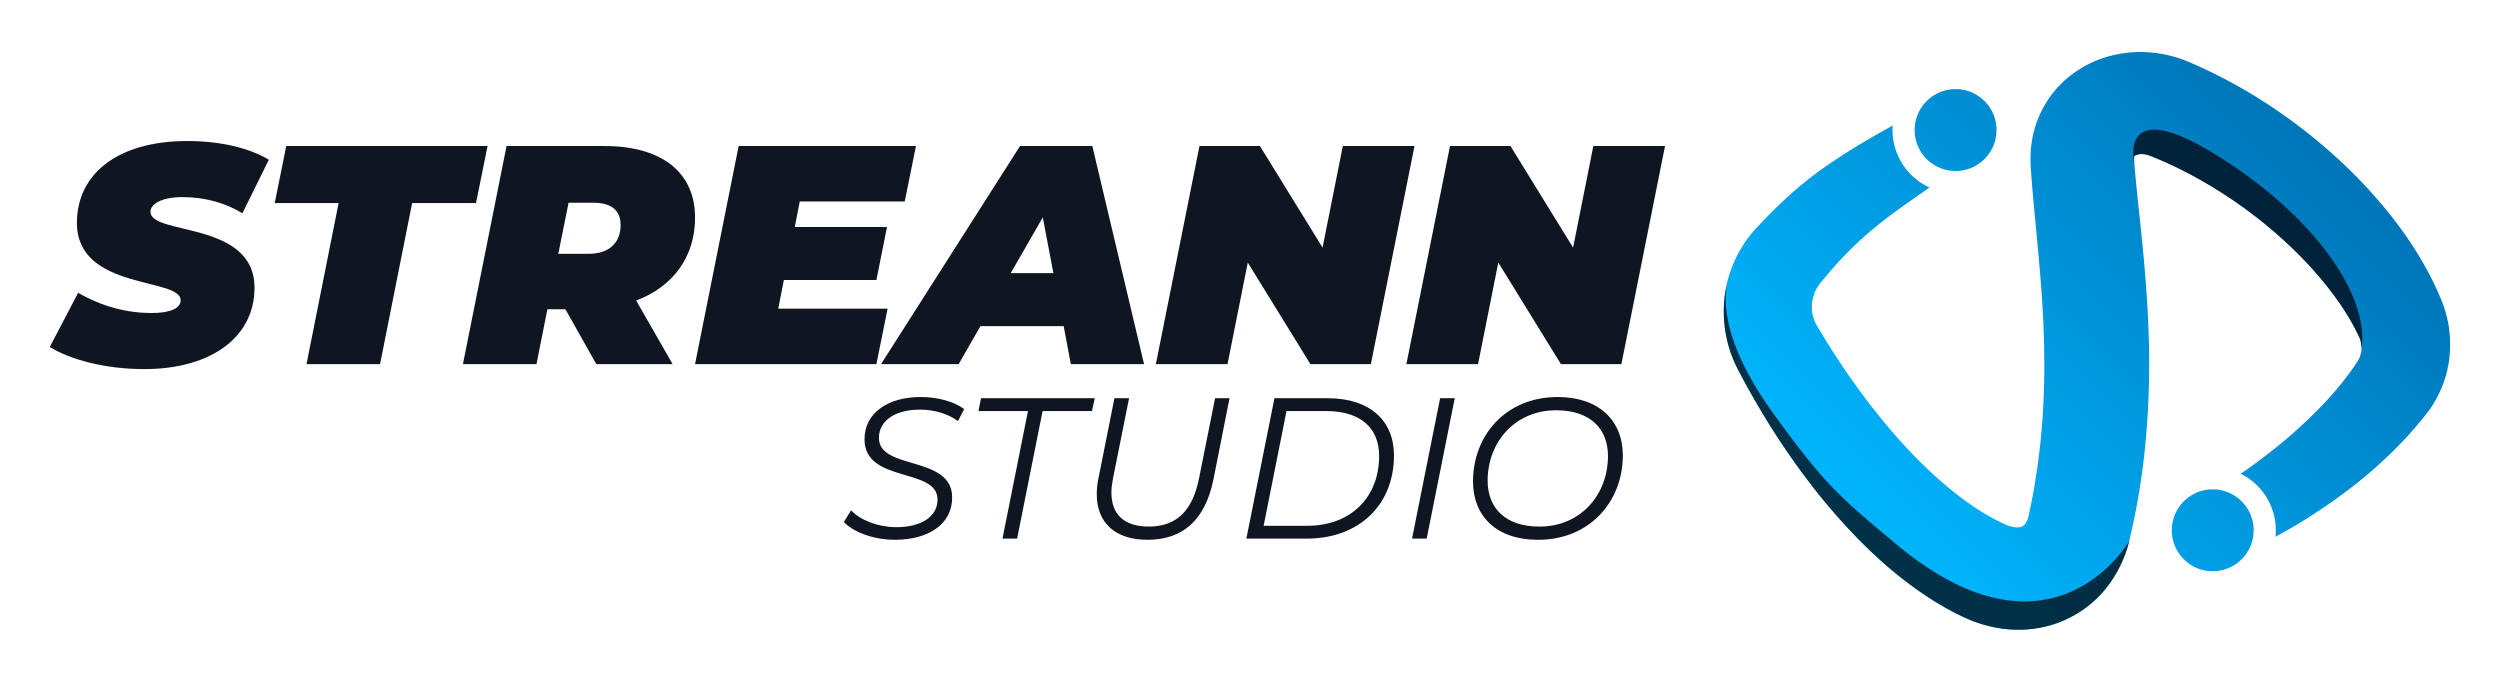<svg xmlns="http://www.w3.org/2000/svg" xml:space="preserve" id="Capa_1" x="0" y="0" style="enable-background:new 0 0 1100 300" version="1.1" viewBox="0 0 1100 300"><style>.st0{fill:#0f1621}.st4{fill:#01060f}</style><path d="m21.9 152.68 12.48-23.86c10.69 6.17 21.66 8.91 32.36 8.91 8.36 0 12.75-2.19 12.75-5.62 0-10.15-45.65-4.25-45.65-34 0-21.8 18.23-36.06 48.53-36.06 14.26 0 27.01 2.88 35.92 8.23l-11.65 23.58c-7.68-4.8-17-7.13-26.32-7.13-9.46 0-14.12 3.15-14.12 6.44 0 10.56 45.79 3.84 45.79 33.45 0 21.39-18.65 35.78-48.53 35.78-17.15.01-32.37-4.1-41.56-9.72zm127.09-63.34h-28.11l5.07-25.09h88.57l-5.07 25.09h-28.11l-14.12 70.88h-32.36l14.13-70.88zm130.93 42.91 16.04 27.97h-33.59l-13.57-24.13h-7.95l-4.8 24.13h-32.36l19.19-95.97h43.05c25.36 0 39.9 11.65 39.9 31.53 0 17.14-9.6 30.3-25.91 36.47zM261 89.2h-10.83l-4.52 22.48h13.3c8.91 0 14.12-4.66 14.12-12.75-.01-6.85-4.67-9.73-12.07-9.73zm90.89-.55-2.19 11.24h40.58l-4.66 23.31H344.9l-2.47 12.61h48.12l-4.94 24.4h-79.79l19.19-95.97h78.01l-4.94 24.4h-46.19zm116.12 54.84H431.4l-9.6 16.73h-34.14l61.15-95.97h31.81l22.76 95.97h-32.22l-3.15-16.73zm-4.52-23.3-4.66-24.54-14.12 24.54h18.78zm158.89-55.94-19.2 95.97h-26.6l-27.56-44.7-8.91 44.7h-31.53l19.19-95.97h26.6l27.56 44.69 8.91-44.69h31.54zm110.23 0-19.2 95.97h-26.6l-27.56-44.7-8.91 44.7h-31.53L638 64.25h26.6l27.56 44.69 8.91-44.69h31.54z" class="st0"/><g><path d="m371.3 229.67 3.18-5.12c4.15 4.41 12 7.41 19.85 7.41 10.77 0 18.18-4.41 18.18-12.18 0-14.21-32.12-7.06-32.12-26.47 0-11.65 10.32-18.62 24.71-18.62 7.32 0 14.38 1.85 19.15 5.29l-2.74 5.29c-4.5-3.26-10.41-5.03-16.77-5.03-10.77 0-18 4.76-18 12.44-.09 14.38 32.21 7.5 32.21 26.21 0 11.91-10.59 18.62-25.24 18.62-9.17.01-18.26-3.34-22.41-7.84zm81.01-48.8h-21.8l1.15-5.65h50.03l-1.24 5.65h-21.71l-11.21 56.12h-6.44l11.22-56.12zm30.27 36.62c0-2.12.18-4.41.71-6.88l7.06-35.39h6.44l-7.06 35.21c-.44 2.29-.71 4.32-.71 6.26 0 9.88 5.82 15 16.41 15 12 0 19.24-6.62 22.15-21.27l7.06-35.21h6.35l-7.06 35.65c-3.62 17.91-13.41 26.65-29.03 26.65-14.21.01-22.32-7.49-22.32-20.02zm78.18-42.27h23.47c18.62 0 29.12 9.97 29.12 25.15 0 21.62-15.18 36.62-38.39 36.62H548.4l12.36-61.77zm14.38 56.13c19.59 0 31.68-12.88 31.68-30.71 0-11.91-7.68-19.77-23.29-19.77h-17.47L556 231.34h19.14zm58.51-56.13h6.44l-12.35 61.77h-6.44l12.35-61.77zm14.47 36.62c0-20.3 14.47-37.15 37.24-37.15 18.27 0 28.68 10.41 28.68 25.68 0 20.3-14.56 37.15-37.33 37.15-18.27 0-28.59-10.41-28.59-25.68zm59.39-11.2c0-12-7.85-20.12-22.77-20.12-18.35 0-30.18 14.21-30.18 30.97 0 12.09 7.85 20.21 22.77 20.21 18.35 0 30.18-14.21 30.18-31.06z" class="st0"/></g><linearGradient id="SVGID_1_" x1="821.306" x2="1010.634" y1="240.858" y2="51.531" gradientUnits="userSpaceOnUse"><stop offset="0" style="stop-color:#00b7ff"/><stop offset="1" style="stop-color:#0075b8"/></linearGradient><path d="M1077.04 161.73a46.59 46.59 0 0 1-3.08 9.7c-1.38 3.12-3.02 6.13-5.02 8.88l-.37.52c-.12.18-.19.25-.29.38l-.55.7-1.1 1.4c-.72.94-1.47 1.86-2.24 2.75-3 3.65-6.16 7.07-9.39 10.37-3.23 3.31-6.58 6.44-9.98 9.46-3.41 3.01-6.87 5.9-10.44 8.62-7.12 5.49-14.47 10.5-22 15.13-3.74 2.29-7.53 4.45-11.38 6.53.04-.26.06-.52.08-.79.87-11.58-5.54-22.06-15.35-26.93 2.82-1.93 5.61-3.95 8.35-6.01 6.26-4.64 12.26-9.56 17.89-14.75 5.65-5.16 10.98-10.54 15.76-16.18 2.38-2.82 4.66-5.69 6.74-8.63.53-.72 1.05-1.46 1.53-2.2l.75-1.11.37-.56c.05-.07.15-.21.16-.24l.07-.13c.4-.64.68-1.35.93-2.05.25-.7.42-1.45.5-2.21.09-.76.14-1.52.06-2.28-.08-.77-.21-1.52-.41-2.25-.13-.36-.23-.72-.38-1.06-.05-.18-.14-.35-.22-.52l-.12-.25-.06-.13-.14-.28c-2.82-5.99-6.54-12.01-10.84-17.78-8.56-11.61-19.24-22.29-30.86-31.74-5.83-4.71-11.92-9.13-18.24-13.15-6.29-4.06-12.8-7.73-19.45-10.99-3.33-1.62-6.69-3.16-10.08-4.54l-1.28-.53-.63-.26c-.09-.04-.25-.11-.28-.11l-.13-.04-.53-.19c-.18-.04-.35-.1-.53-.16-.69-.17-1.36-.29-1.97-.33-1.23-.1-2.27.11-2.95.38-.68.27-.94.57-.97.64-.01.11.07-.05.02.27-.02.16-.04.45-.02.9l.01.18c0 .08-.01.04.02.36l.11 1.43c.01.02.01.03.01.03l.25 2.94c.68 7.88 1.59 16.07 2.46 24.39 1.77 16.67 3.25 33.95 3.69 51.48.43 17.53-.34 35.33-2.48 53.05-1.09 8.85-2.58 17.68-4.42 26.43l-1.46 6.59c-.09.38-.19.78-.28 1.16-.72 2.88-1.69 5.77-2.93 8.64-1.34 3.1-3.01 6.18-5.04 9.12v.01c-2.21 3.21-4.82 6.24-7.85 8.92-.67.6-1.37 1.18-2.07 1.74-5.38 4.28-11.73 7.41-18.27 9.06-7.4 1.9-14.92 1.98-21.78.77-3.43-.6-6.72-1.5-9.83-2.63-1.57-.56-3.07-1.2-4.55-1.85l-3.49-1.68c-4.56-2.3-8.86-4.83-12.94-7.51-16.33-10.75-29.53-23.65-41.36-37.25-2.96-3.4-5.79-6.88-8.56-10.39-2.73-3.53-5.43-7.08-7.99-10.7a333.651 333.651 0 0 1-14.56-22.15c-2.26-3.78-4.47-7.58-6.59-11.42a269.68 269.68 0 0 1-3.14-5.78l-.77-1.44-.47-.89-.54-1.08c-.71-1.44-1.36-2.92-1.94-4.42-4.69-12.01-4.98-25.57-.83-37.64.01-.06.03-.09.03-.09a53.893 53.893 0 0 1 9.26-16.61c.5-.62 1.02-1.2 1.54-1.8l.39-.44.3-.32.57-.6 2.29-2.42c1.52-1.61 3.15-3.19 4.71-4.79 3.25-3.16 6.57-6.33 10.12-9.32 1.73-1.52 3.56-2.96 5.35-4.41 1.85-1.39 3.67-2.83 5.54-4.13 10.5-7.49 20.94-13.55 31.29-19.26-.84 11.88 5.98 22.59 16.24 27.25-2.56 1.76-5.12 3.53-7.62 5.31-6.64 4.62-12.96 9.26-18.63 14.11-5.7 4.83-10.83 9.92-15.88 15.6-1.24 1.46-2.5 2.87-3.74 4.37l-1.86 2.24-.46.56-.21.26-.11.16c-.15.2-.3.4-.44.61-1.11 1.64-1.9 3.43-2.34 5.3a16.31 16.31 0 0 0 1.1 11.09c.21.42.43.83.66 1.23l1.22 2.04c1 1.69 2.02 3.36 3.06 5.03 2.06 3.34 4.19 6.62 6.36 9.88 8.7 13 18.23 25.35 28.58 36.53 5.18 5.57 10.57 10.84 16.16 15.64 5.55 4.82 11.32 9.18 17.15 12.77 2.91 1.8 5.84 3.41 8.73 4.77l2.15.98c.43.15.84.34 1.25.45.79.25 1.54.43 2.2.53 1.33.19 2.3.05 2.95-.16.65-.22 1.01-.48 1.42-.89.38-.42.88-1.04 1.33-2.18.23-.57.44-1.25.62-2.05l1.16-5.59c1.5-7.53 2.66-15.13 3.56-22.78 1.81-15.3 2.37-30.79 2.02-46.48-.31-15.72-1.66-31.58-3.24-47.98-.76-8.21-1.6-16.57-2.27-25.25l-.23-3.27-.12-1.65-.06-1.19-.04-1.39c-.08-3.7.22-7.57 1.06-11.48 1.62-7.83 5.64-15.64 11.3-21.63 5.65-6.02 12.68-10.21 19.87-12.56a51.824 51.824 0 0 1 21.66-2.25c3.52.37 6.94 1.08 10.24 2.06l2.45.8c.8.28 1.59.61 2.38.91l.59.24.44.19.79.35 1.6.7c4.25 1.87 8.4 3.9 12.49 6.01 16.36 8.52 31.45 18.91 45.24 30.85 6.9 5.98 13.47 12.35 19.63 19.18 6.16 6.83 11.98 14.07 17.21 21.91 2.63 3.91 5.1 7.99 7.4 12.22 2.31 4.25 4.46 8.64 6.34 13.29l.18.42.22.59.46 1.2c.3.8.57 1.61.81 2.42.51 1.62.91 3.27 1.27 4.94.66 3.33.99 6.73.99 10.11.05 3.44-.34 6.83-1.02 10.15zm-104.78 89.56c9.92.74 18.56-6.7 19.3-16.62.74-9.92-6.7-18.56-16.62-19.3-9.92-.74-18.56 6.7-19.3 16.62-.73 9.91 6.7 18.56 16.62 19.3zM859.12 75.18c9.92.74 18.56-6.7 19.3-16.62s-6.7-18.56-16.62-19.3c-9.92-.74-18.56 6.7-19.3 16.62s6.7 18.56 16.62 19.3z" style="fill:url(#SVGID_1_)"/><path d="M1038.99 154.41c.09-.76.14-1.52.06-2.28-.08-.77-.21-1.52-.41-2.25-.13-.36-.23-.72-.38-1.06-.05-.18-.14-.35-.22-.52l-.12-.25-.06-.13-.14-.28c-2.82-5.99-6.54-12.01-10.84-17.78-8.56-11.61-19.24-22.29-30.86-31.74-5.83-4.71-11.92-9.13-18.24-13.15-6.29-4.06-12.8-7.73-19.45-10.99-3.33-1.62-6.69-3.16-10.08-4.54l-1.28-.53-.63-.26c-.09-.04-.25-.11-.28-.11l-.13-.04-.53-.19c-.18-.04-.35-.1-.53-.16-.69-.17-1.36-.29-1.97-.33-1.23-.1-2.27.11-2.95.38-.68.27-.94.57-.97.64-.01.11.07-.05.02.27-.02.16-.04.45-.02.9l.01.18c0 .08-.01.04.02.36l.11 1.43c-.27-1.12-6.78-30.2 35.56-4.09 42.86 26.41 68.48 62 64.31 86.52z" style="opacity:.76;fill:#01060f"/><g style="opacity:.76"><path d="M760.07 123.92c.35-1.4.76-2.79 1.22-4.16-.23.65-.76 2.04-1.22 4.16zm1.22-4.16c.05-.13.08-.23.1-.3-.04.1-.07.2-.1.3z" class="st4"/><path d="M833.71 238.92c-23.68-19.94-30.21-24.77-53.53-57.12-22.25-30.87-21.92-49.53-20.11-57.88-2.7 10.88-1.97 22.62 2.14 33.18.58 1.5 1.23 2.98 1.94 4.42l.54 1.08.47.89.77 1.44c1.03 1.94 2.07 3.87 3.14 5.78 2.12 3.84 4.33 7.64 6.59 11.42 4.53 7.54 9.38 14.92 14.56 22.15 2.56 3.62 5.26 7.17 7.99 10.7 2.77 3.51 5.6 6.98 8.56 10.39 11.83 13.6 25.03 26.49 41.36 37.25 4.09 2.68 8.38 5.21 12.94 7.51l3.49 1.68c1.48.66 2.98 1.3 4.55 1.85a58.14 58.14 0 0 0 9.83 2.63c6.85 1.21 14.38 1.12 21.78-.77 7.4-1.87 14.56-5.64 20.34-10.8 3.03-2.67 5.64-5.7 7.85-8.92v-.01c2.03-2.93 3.7-6.01 5.04-9.12 1.24-2.87 2.21-5.76 2.93-8.64.02 0-33.89 59.23-103.17.89z" class="st4"/></g></svg>